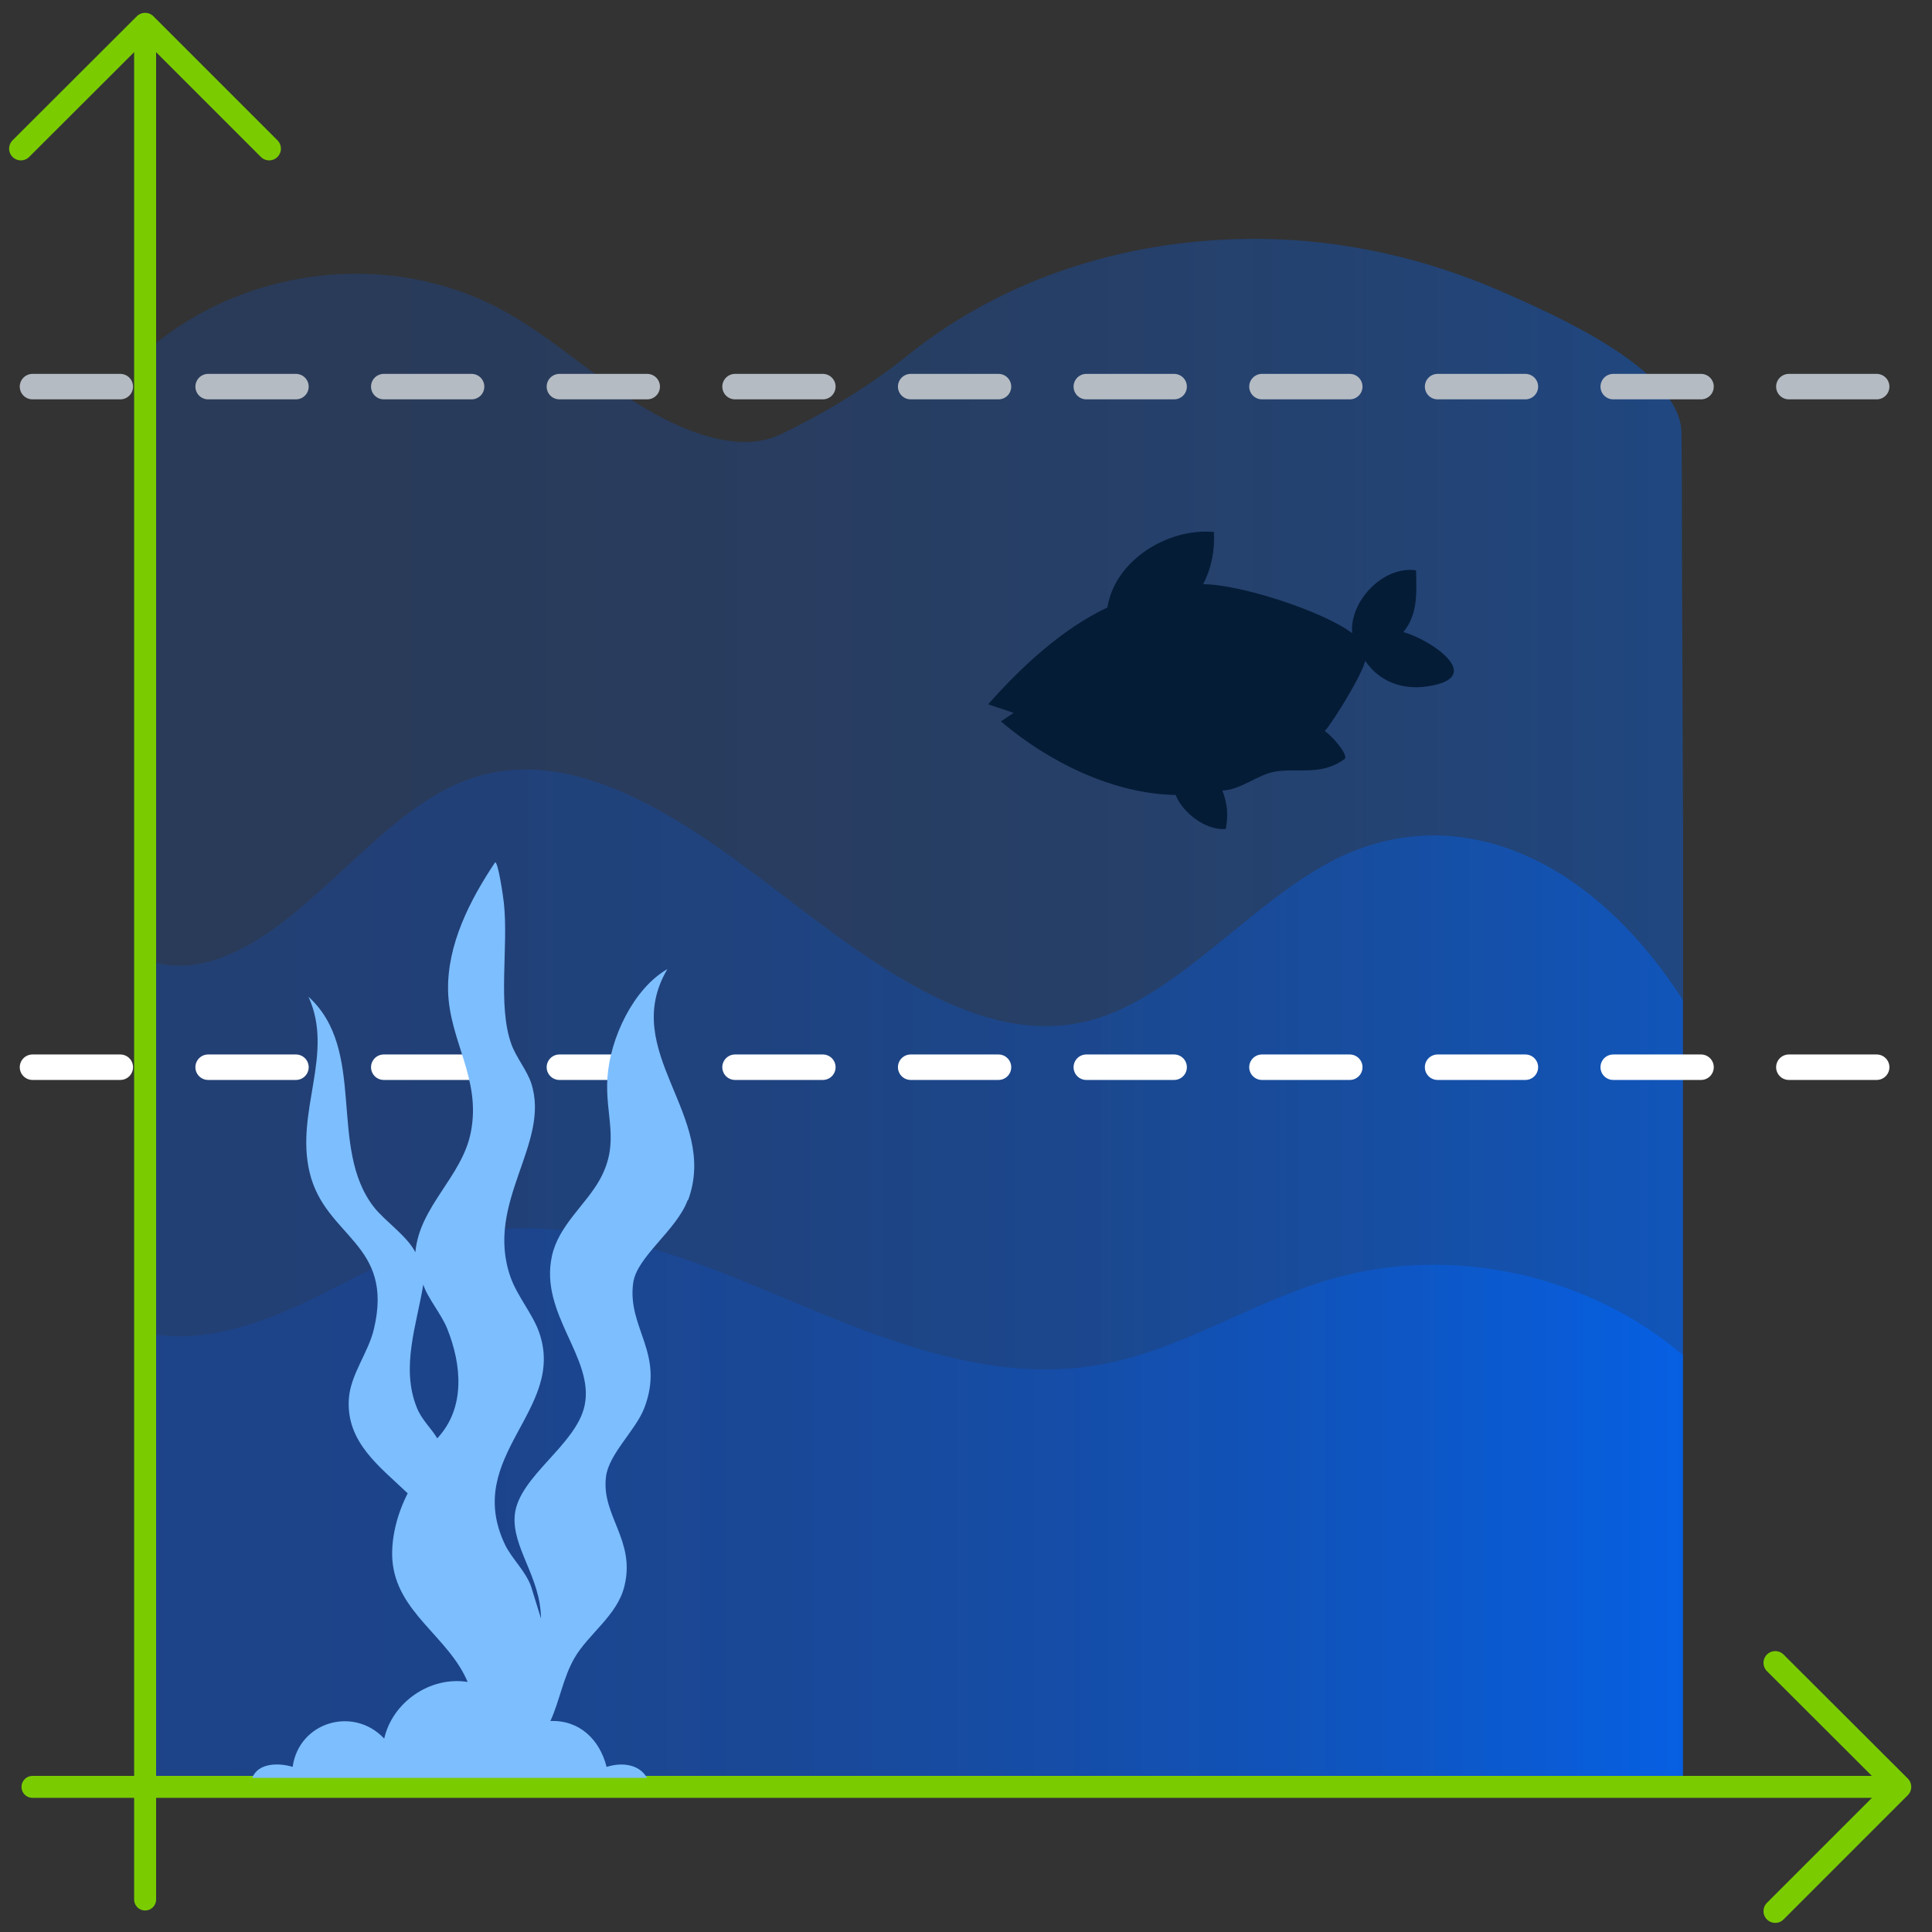 <?xml version="1.0" encoding="UTF-8"?><svg id="a" xmlns="http://www.w3.org/2000/svg" width="88" height="88" xmlns:xlink="http://www.w3.org/1999/xlink" viewBox="0 0 88 88"><rect x="0" y="0" width="88" height="88" fill="#333333" stroke="none"/><defs><linearGradient id="b" x1="6.35" y1="46.14" x2="76.66" y2="46.14" gradientUnits="userSpaceOnUse"><stop offset="0" stop-color="#1c4590"/><stop offset=".2" stop-color="#1a4694"/><stop offset=".4" stop-color="#174aa0"/><stop offset=".6" stop-color="#1250b4"/><stop offset=".8" stop-color="#0b59d0"/><stop offset="1" stop-color="#0264f4"/><stop offset="1" stop-color="#0068ff"/></linearGradient><linearGradient id="c" x1="6.51" y1="58.22" y2="58.22" xlink:href="#b"/><linearGradient id="d" x1="6.51" y1="68.67" y2="68.67" xlink:href="#b"/></defs><path d="M6.46,20.25c-.27,1.82.05,4.03.05,5.89v55.26s70.15,0,70.15,0v-20.57c0-7.74,0-15.47,0-23.21v-.23c-.02-4.01-.03-8.01-.05-12.02,0-1.88,0-3.77-.02-5.65-.04-2.92-5.95-5.45-8.17-6.43-3.5-1.54-7.28-2.38-11.07-2.41-5.72-.04-11.47,1.65-16.01,5.31-1.74,1.4-3.77,2.62-5.75,3.58s-4.6-.18-6.45-1.32c-2.13-1.33-4.01-3.09-6.21-4.3-5.24-2.87-12.1-2-16.55,2.1l.08,4Z" fill="url(#b)" isolation="isolate" opacity=".4"/><path d="M76.66,45.56c-4.33-6.74-10.55-9.2-16.03-6.32-3.64,1.91-6.9,5.97-10.63,7.14-4.99,1.56-9.96-2.25-14.63-5.82s-9.77-7.04-14.68-4.8c-2.44,1.12-4.62,3.57-6.9,5.51-2.28,1.94-4.84,3.41-7.29,2.38v37.74h70.15v-35.83Z" fill="url(#c)" isolation="isolate" opacity=".5"/><path d="M76.66,61.73c-4.33-3.7-10.55-5.05-16.03-3.47-3.64,1.05-6.9,3.28-10.63,3.92-4.99.86-9.96-1.23-14.63-3.2s-9.77-3.87-14.68-2.64c-2.44.61-4.62,1.96-6.9,3.03s-4.84,1.87-7.29,1.31v20.72h70.15v-19.67Z" fill="url(#d)" isolation="isolate" opacity=".7"/><line x1="6.61" y1="86.52" x2="6.61" y2="1.48" fill="none" stroke="#7acc00" stroke-linecap="round" stroke-linejoin="round"/><line x1="1.48" y1="81.39" x2="86.52" y2="81.39" fill="none" stroke="#7acc00" stroke-linecap="round" stroke-linejoin="round"/><polyline points="80.86 75.74 86.52 81.39 80.86 87.05" fill="none" stroke="#7acc00" stroke-linecap="round" stroke-linejoin="round" stroke-width="1.07"/><polyline points=".95 6.77 6.61 1.12 12.26 6.77" fill="none" stroke="#7acc00" stroke-linecap="round" stroke-linejoin="round" stroke-width="1.07"/><line x1="1.48" y1="17.61" x2="86.52" y2="17.61" fill="none" stroke="#b4bbc3" stroke-dasharray="4" stroke-linecap="round" stroke-linejoin="round" stroke-width="1.16"/><line x1="1.48" y1="48.61" x2="86.52" y2="48.61" fill="none" stroke="#fff" stroke-dasharray="4" stroke-linecap="round" stroke-linejoin="round" stroke-width="1.16"/><path d="M31.34,54.67c1.43-3.86-3.17-6.76-.94-10.53-1.56.9-2.61,3.16-2.73,4.92-.13,1.76.6,2.95-.35,4.67-.64,1.15-1.88,2.09-2.18,3.48-.58,2.63,1.94,4.63,1.49,6.8-.37,1.8-2.99,3.23-3.18,4.97-.16,1.49,1.18,2.84,1.19,4.74l-.45-1.46c-.25-.7-.89-1.28-1.19-1.91-1.93-4.06,2.85-6.13,1.54-9.71-.29-.8-1-1.64-1.29-2.48-1.19-3.41,1.86-6.08.94-8.84-.18-.55-.69-1.18-.89-1.74-.65-1.76-.13-4.45-.35-6.46-.02-.21-.26-1.89-.4-1.84-1.14,1.71-2.19,3.74-2.14,5.86.06,2.28,1.51,3.98,1.04,6.41-.39,2.05-2.35,3.39-2.53,5.49-.38-.75-1.38-1.41-1.89-2.06-2.11-2.71-.29-7.14-2.98-9.58,1.19,2.6-.61,5.21.05,7.99.7,2.98,3.87,3.22,2.93,7.15-.25,1.07-1.07,2.07-1.14,3.18-.13,1.98,1.41,3.08,2.68,4.3-.46.9-.76,1.99-.7,3,.16,2.42,2.56,3.51,3.43,5.59-1.71-.27-3.42.92-3.8,2.58-1.41-1.5-3.89-.75-4.17,1.29-.61-.19-1.57-.2-1.84.5h17.98c-.37-.65-1.18-.71-1.84-.5-.31-1.23-1.22-2.14-2.56-2.09.42-.92.58-1.97,1.09-2.86.64-1.11,1.96-1.95,2.28-3.28.52-2.09-1.05-3.21-.84-4.97.12-1.05,1.34-2.11,1.74-3.13.97-2.51-.78-3.65-.5-5.71.16-1.2,1.97-2.39,2.48-3.77ZM19.92,65.52c-.27-.46-.72-.85-.94-1.42-.73-1.82,0-3.76.3-5.59.18.59.84,1.37,1.09,2.01.66,1.64.84,3.61-.45,4.99Z" fill="#7dbeff"/><path d="M63.92,28.79c.68-.82.6-1.82.58-2.81-1.46-.23-3.04,1.38-2.91,2.86-1.34-1.01-5.12-2.23-6.79-2.23.38-.73.54-1.55.49-2.38-2.1-.19-4.51,1.29-4.85,3.44-2.06.97-3.95,2.73-5.43,4.41l1.16.39-.58.39c2.15,1.83,5.09,3.3,7.96,3.35.32.81,1.36,1.62,2.28,1.55.13-.64.07-1.16-.15-1.75.86-.04,1.63-.75,2.43-.87,1.07-.16,2.11.2,3.15-.58.14-.24-.67-1.12-.92-1.26.41-.45,1.74-2.64,1.84-3.2.66.96,1.71,1.34,2.86,1.16,2.7-.41.1-2.14-1.12-2.47Z" fill="#051c37"/></svg>